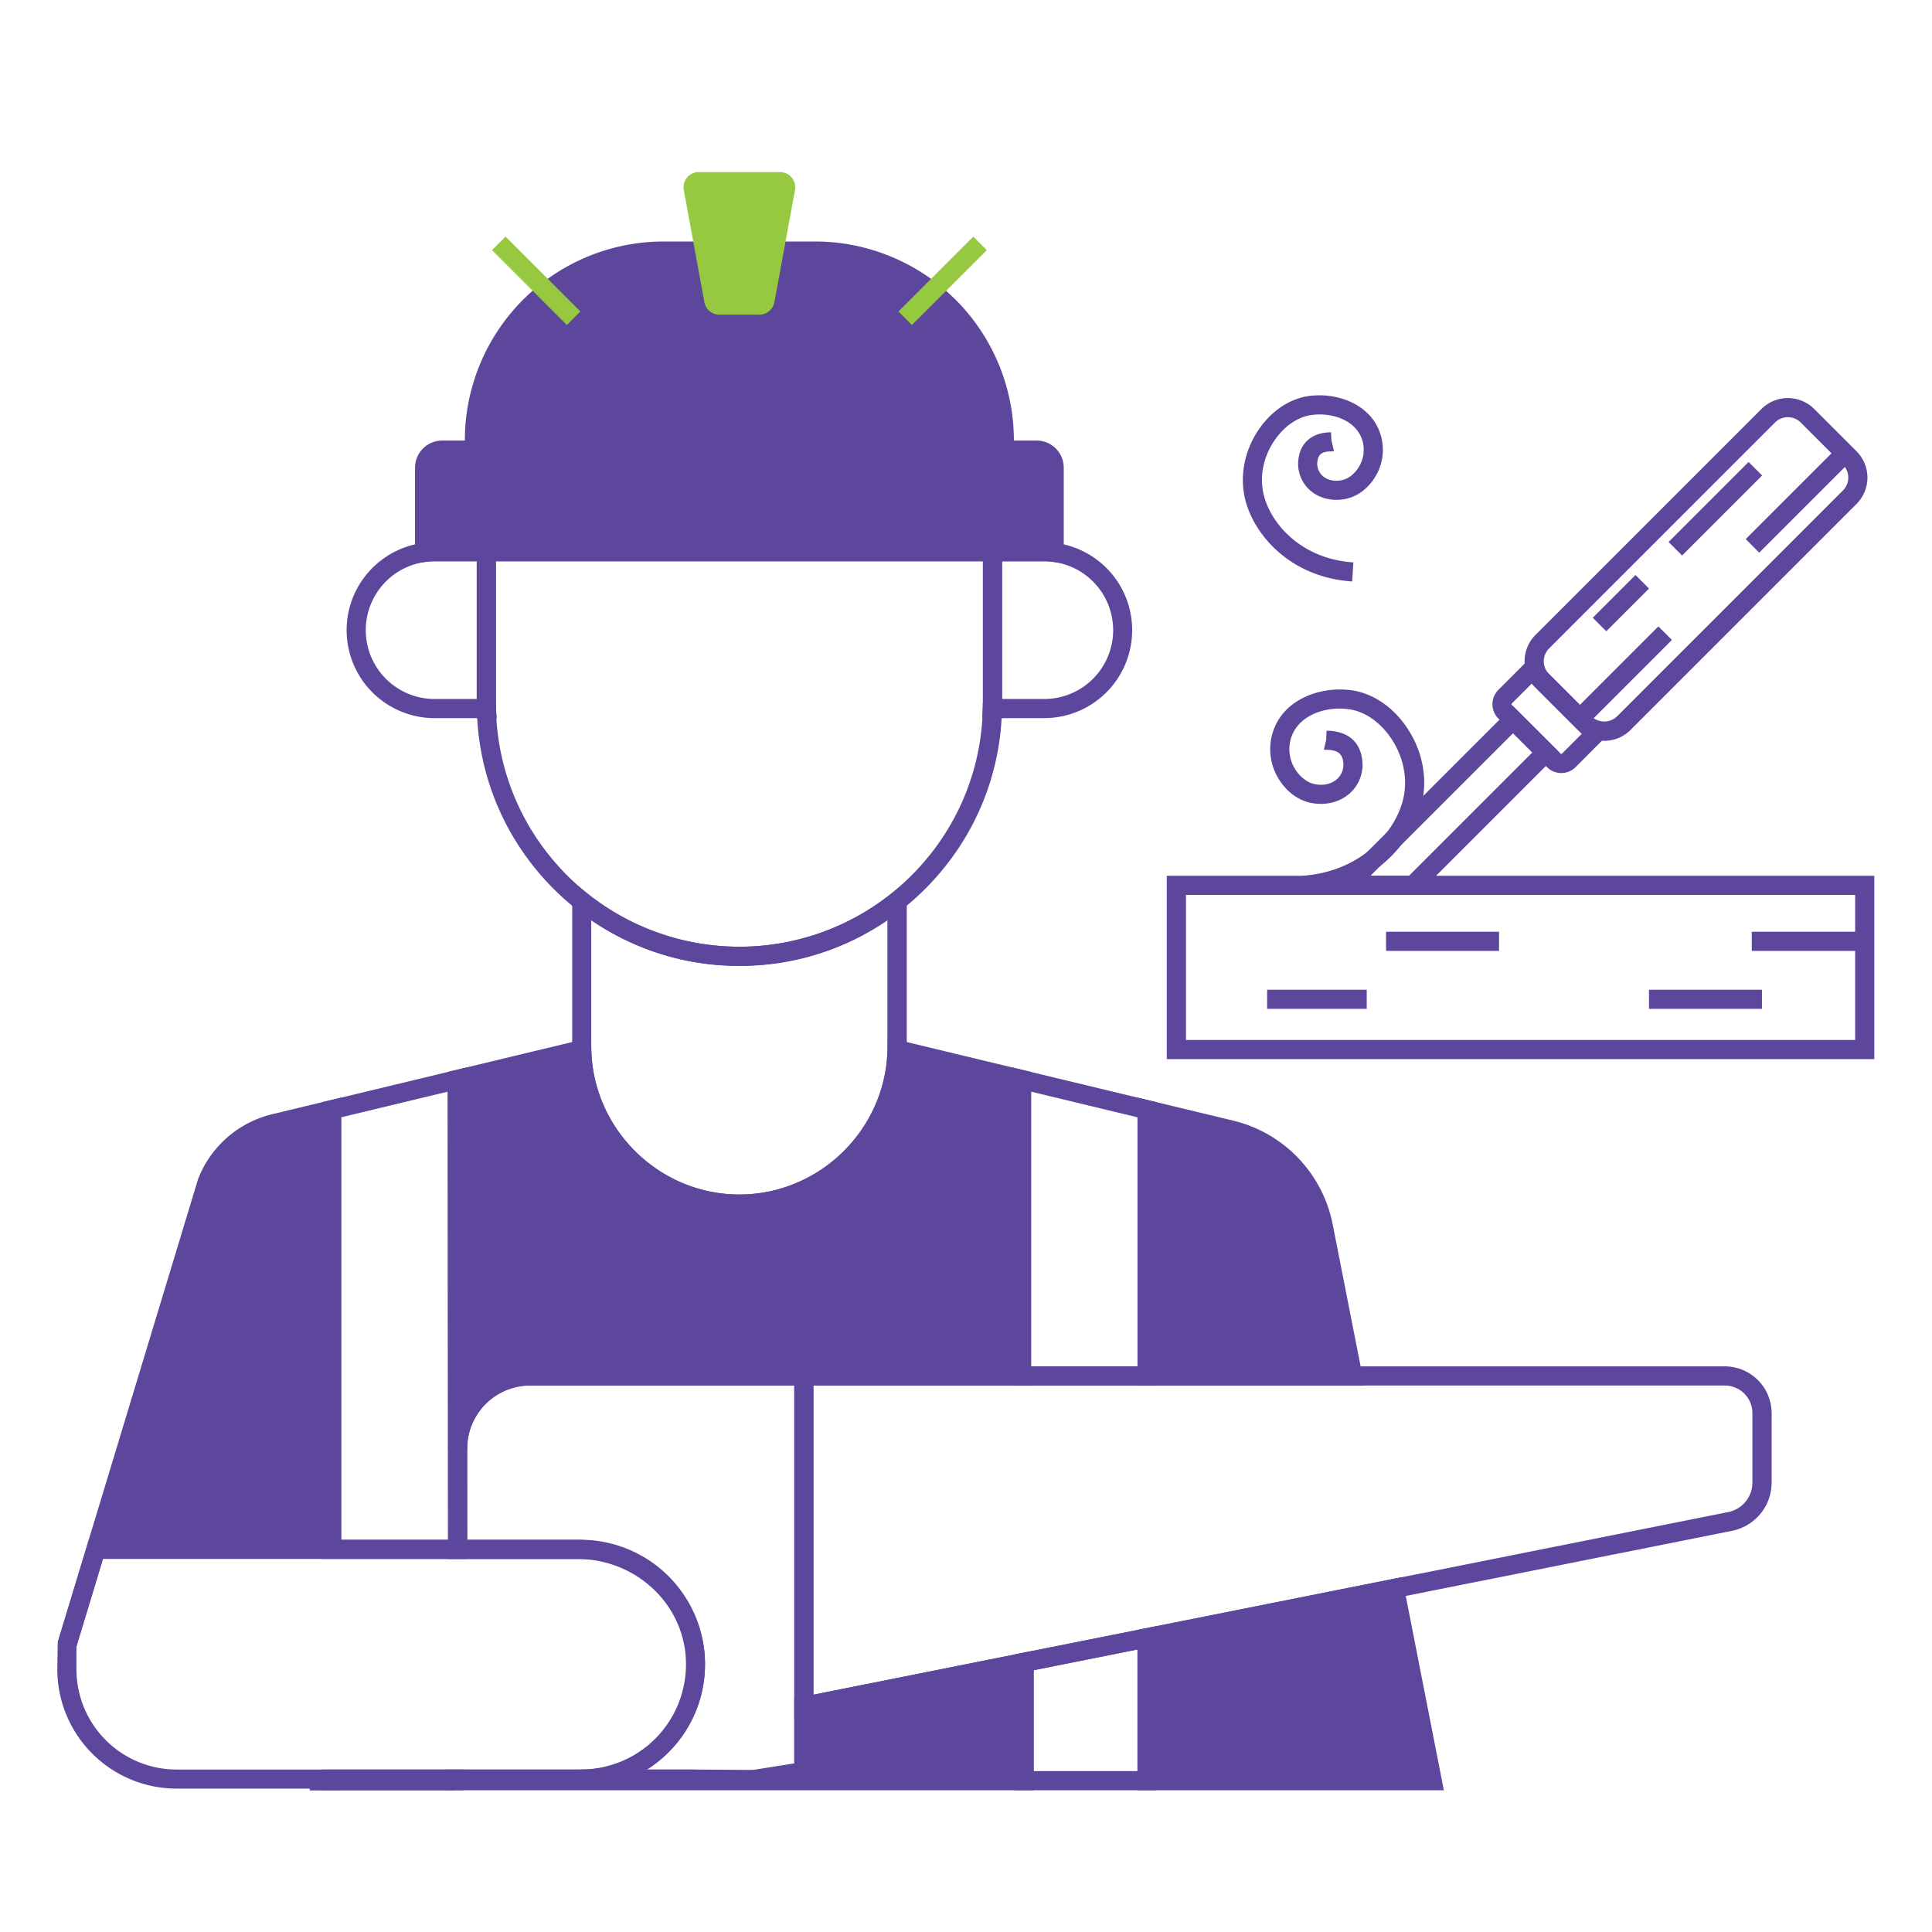 <svg id="Layer_1" data-name="Layer 1" xmlns="http://www.w3.org/2000/svg" viewBox="0 0 1024 1024"><defs><style>.cls-1{fill:#5d479c;}.cls-2{fill:#96c93f;}</style></defs><path class="cls-1" d="M531.12,380.62H520.68l.26-5.36c0-.72,0-1.43,0-2.14v-.4h5v-2.24l0,2.24h5.1Z"/><path class="cls-1" d="M262.83,380.62H230.34a46.63,46.63,0,0,1-5.93-92.88,42.54,42.54,0,0,1,5.93-.4h32.49Zm-32.49-83.14a31.9,31.9,0,0,0-4.58.31,36.49,36.49,0,0,0,4.58,72.69h22.35v-73Z"/><path class="cls-1" d="M263.19,380.62h-10.5v-7.9h5.07v-2.24l0,2.24h5.05v.4c0,.71,0,1.42.05,2.13Z"/><path class="cls-1" d="M558.74,247.9v44.87a36.86,36.86,0,0,0-5.3-.36H230.34a37.25,37.25,0,0,0-5.3.36V247.9a9.33,9.33,0,0,1,9.32-9.33H549.42A9.33,9.33,0,0,1,558.74,247.9Z"/><path class="cls-1" d="M563.81,298.63l-5.79-.84a31.31,31.31,0,0,0-4.58-.31H230.34a31.9,31.9,0,0,0-4.58.31l-5.79.83V247.9a14.41,14.41,0,0,1,14.39-14.4H549.42a14.41,14.41,0,0,1,14.39,14.4ZM230.34,287.34H553.68V247.9a4.26,4.26,0,0,0-4.26-4.26H234.36a4.26,4.26,0,0,0-4.25,4.26v39.44Z"/><path class="cls-1" d="M553.44,380.62H521V287.34h32.46a42.86,42.86,0,0,1,6,.41,46.63,46.63,0,0,1-6,92.87Zm-22.32-10.14h22.32A36.53,36.53,0,0,0,590,334a36.51,36.51,0,0,0-31.84-36.18,32,32,0,0,0-4.67-.32H531.12Z"/><path class="cls-1" d="M537.38,233.38v5.19h-291v-5.19A105.36,105.36,0,0,1,351.75,128H432A105.41,105.41,0,0,1,537.38,233.38Z"/><path class="cls-2" d="M402.45,166.78H381.34a8.09,8.09,0,0,1-8-6.63l-10.91-59.4a8.09,8.09,0,0,1,8-9.55h42.93a8.09,8.09,0,0,1,8,9.55l-10.91,59.4A8.09,8.09,0,0,1,402.45,166.78Z"/><line class="cls-2" x1="264.36" y1="128.99" x2="304.04" y2="168.67"/><rect class="cls-2" x="279.13" y="120.77" width="10.14" height="56.11" transform="translate(-22 244.55) rotate(-45)"/><line class="cls-2" x1="519.43" y1="128.99" x2="479.75" y2="168.67"/><rect class="cls-2" x="471.54" y="143.76" width="56.11" height="10.14" transform="translate(41.1 396.87) rotate(-45)"/><path class="cls-1" d="M391.89,643.25c-47.94,0-87.7-39-88.62-86.86a17.86,17.86,0,0,1,0-1.82V467.11l8.23,6.56a129.15,129.15,0,0,0,160.88,0l8.23-6.57v87.47c0,.75,0,1.45-.06,2.14C479.59,604.28,439.83,643.25,391.89,643.25ZM313.36,487.68v66.89c0,.46,0,.88,0,1.29.83,42.74,36,77.25,78.5,77.25s77.67-34.51,78.49-76.92c.05-.74,0-1.16,0-1.62V487.68a139.33,139.33,0,0,1-157.06,0Z"/><polygon class="cls-1" points="180.82 948.87 164.18 948.87 164.18 938.73 175.75 938.73 175.75 942.96 180.82 942.96 180.82 948.87"/><path class="cls-1" d="M717,729.28H608V588.18l44.63,10.74a65.33,65.33,0,0,1,48.74,50.83Z"/><path class="cls-1" d="M723.16,734.35H602.91V581.75L653.79,594a70.59,70.59,0,0,1,52.53,54.77ZM613.05,724.21h97.78l-14.45-73.48a60.45,60.45,0,0,0-45-46.88l-38.37-9.23Z"/><rect class="cls-1" x="170.73" y="937.89" width="75.32" height="10.97"/><path class="cls-1" d="M247.62,826.28H170.73V584.19l76.71-18.46Zm-66.75-10.13h56.61L237.3,578.6l-56.43,13.58Z"/><path class="cls-1" d="M613.05,734.35H536.34V565.73l76.71,18.46Zm-66.57-10.14h56.43v-132L546.48,578.6Z"/><path class="cls-1" d="M541.41,572.16V729.28H281a38.45,38.45,0,0,0-38.43,38.42V753.91h-.18V572.16l66-15.87a83.58,83.58,0,0,0,167.12,0Z"/><path class="cls-1" d="M247.62,767.7H237.48l-.18-199.53,76-18.29.12,6.31c.82,42.41,36,76.92,78.49,76.92s77.67-34.51,78.49-76.92l.12-6.31,76,18.29V734.35H281A33.39,33.39,0,0,0,247.62,767.7Zm-.18-191.54V740A43.42,43.42,0,0,1,281,724.21H536.34V576.16l-56.17-13.52c-4.09,45-42.44,80.61-88.28,80.61s-84.19-35.62-88.28-80.61Z"/><path class="cls-1" d="M391.91,511.94a137.61,137.61,0,0,1-86.78-30.36,140,140,0,0,1-22.69-22.83,137.84,137.84,0,0,1-29.69-83.1c-.06-.84-.06-1.89-.06-2.93V287.34H531.12v85.38c0,1,0,2.09-.06,3.13a137.73,137.73,0,0,1-29.69,82.9,141.19,141.19,0,0,1-22.72,22.86A137.71,137.71,0,0,1,391.91,511.94ZM262.83,297.48v75.24c0,.85,0,1.69.05,2.53a127.91,127.91,0,0,0,27.53,77.23,129.69,129.69,0,0,0,21,21.18,129.08,129.08,0,0,0,160.88,0,131,131,0,0,0,21.08-21.21,127.8,127.8,0,0,0,27.52-77c.06-1,.05-1.88.05-2.73V297.48Z"/><path class="cls-1" d="M263.19,380.62h-10.5v-7.9h5.07v-2.24l0,2.24h5.05v.4c0,.71,0,1.42.05,2.13Z"/><path class="cls-1" d="M531.12,380.62H520.68l.26-5.36c0-.72,0-1.43,0-2.14v-.4h5v-2.24l0,2.24h5.1Z"/><rect class="cls-1" x="164.18" y="938.73" width="76.8" height="10.14"/><path class="cls-1" d="M50.81,821.22l44.12-145.5.23-.79,14.72-48.56a51,51,0,0,1,35.55-30.87l30.32-7.32v233"/><path class="cls-1" d="M55.66,822.69l-9.7-3L105,624.9a56.22,56.22,0,0,1,39.22-34.33l36.57-8.83V821.22H170.68V594.62l-24.06,5.8a46,46,0,0,0-32,27.81Z"/><path class="cls-1" d="M307.73,948H93.59a63.28,63.28,0,0,1-63.22-63.21l.22-14.39,16.46-54.28H307.73a65.94,65.94,0,1,1,0,131.88ZM40.51,872.66v12.16a53.14,53.14,0,0,0,53.08,53.07H307.73a55.81,55.81,0,1,0,0-111.61H54.57Z"/><rect class="cls-1" x="16.64" y="841.49" width="52.97" height="10.14" transform="translate(-779.53 642.21) rotate(-73.13)"/><polyline class="cls-1" points="426.05 933.8 426.05 904.4 542.8 881.07 542.8 943.8 240.98 943.8 240.98 942.96 368.61 942.96"/><polygon class="cls-1" points="547.87 948.87 235.91 948.87 235.91 937.89 368.61 937.89 368.61 938.73 537.73 938.73 537.73 887.25 431.12 908.56 431.12 933.8 420.98 933.8 420.98 900.25 547.87 874.89 547.87 948.87"/><path class="cls-1" d="M613.05,948.87H537.73v-72l75.32-15Zm-65.18-10.14h55V874.24l-55,11Z"/><polygon class="cls-1" points="759.12 943.8 607.98 943.8 607.98 868.06 739.13 841.91 757.18 933.8 759.12 943.8"/><path class="cls-1" d="M765.27,948.87H602.91v-85l140.21-28ZM613.05,938.73H753l-17.84-90.86L613.05,872.22Z"/><path class="cls-1" d="M431.12,948.49,368.57,948H307.73V937.89a56.19,56.19,0,0,0,29-8.06c1.51-.93,3-2,4.47-3l2.24-1.75c1.16-1,2.53-2.27,3.86-3.55s2.42-2.56,3.58-3.93c.42-.58,1.07-1.43,1.77-2.27.9-1.24,1.93-2.74,2.87-4.28a56,56,0,0,0,8-31.65c-.05-1-.13-2-.22-3a42.33,42.33,0,0,0-.78-5.1c-5.3-26.07-29-45-56.43-45H237.48V767.7A43.54,43.54,0,0,1,281,724.21H431.12Zm-88.21-10.6h25.7l52.37.38V734.35H281a33.39,33.39,0,0,0-33.36,33.35v48.45H306c32.2,0,60.11,22.28,66.35,53a53.8,53.8,0,0,1,1,6.27c.1,1.17.2,2.36.25,3.5a66.19,66.19,0,0,1-9.43,37.36c-1.11,1.82-2.3,3.56-3.54,5.25-.77,1-1.33,1.68-1.84,2.36-1.52,1.81-2.91,3.35-4.4,4.84s-3,2.82-4.55,4.17l-2.58,2C345.8,936,344.36,937,342.91,937.89Z"/><path class="cls-1" d="M421,910.58V724.21H914.15A24.83,24.83,0,0,1,939,749v36.8a26.12,26.12,0,0,1-21,25.57Zm10.14-176.23V898.22L916,801.43a16,16,0,0,0,12.82-15.63V749a14.67,14.67,0,0,0-14.66-14.65Z"/><path class="cls-1" d="M716.67,308.18c-32-2.06-51.82-23.94-56.68-43.4-3-12.22-.53-25.62,6.93-36.76,6.68-10,16.34-16.57,26.5-18.07,15.52-2.28,34.36,4.58,38.71,21.8a27.33,27.33,0,0,1-3.34,21.16c-3.63,5.91-9.13,10.08-15.09,11.42-7.29,1.65-14.63-.11-19.63-4.72a18.75,18.75,0,0,1-5.82-16.69c1.22-8.66,7.71-13.76,17.21-13.8l.2,4.13,1.38,5.86-1.6.15c-5.66,0-6.78,2.43-7.15,5.08a8.67,8.67,0,0,0,2.64,7.81c2.59,2.39,6.43,3.22,10.53,2.29,3.26-.73,6.51-3.29,8.69-6.83a17.32,17.32,0,0,0,2.15-13.37C719.41,222.78,706,218.35,694.9,220c-7.33,1.08-14.46,6.07-19.55,13.68-5.87,8.77-7.88,19.21-5.52,28.66,4,16,20.57,34,47.49,35.74Z"/><path class="cls-1" d="M690.78,474.3l-.66-10.11c30.33-2,49-22.27,53.51-40.31,2.67-10.69.4-22.51-6.24-32.43-5.77-8.63-13.87-14.28-22.21-15.5-12.66-1.87-27.9,3.22-31.21,16.32a19.9,19.9,0,0,0,2.47,15.37c2.51,4.08,6.27,7,10.06,7.89,4.76,1.07,9.23.09,12.26-2.7a10.22,10.22,0,0,0,3.13-9.23c-.43-3.05-1.89-6.15-8.55-6.17h-.59l-1.06-.14,1.16-4.94.26-5.06c10.8.07,17.49,5.42,18.82,14.9a20.34,20.34,0,0,1-6.3,18.1c-5.44,5-13.42,6.92-21.37,5.13-6.5-1.47-12.5-6-16.46-12.48a29.88,29.88,0,0,1-3.66-23.15c4.76-18.87,25.47-26.39,42.52-23.88,11.17,1.65,21.79,8.9,29.16,19.9,8.22,12.29,11,27.07,7.64,40.53C748.09,447.84,726.18,472,690.78,474.3Z"/><path class="cls-1" d="M993.41,561.36h-375V464.19h375ZM628.59,551.22H983.27V474.33H628.59Z"/><rect class="cls-1" x="671.6" y="524.58" width="52.79" height="10.14"/><rect class="cls-1" x="734.64" y="493.85" width="59.88" height="10.14"/><rect class="cls-1" x="928.47" y="493.85" width="59.88" height="10.14"/><rect class="cls-1" x="873.99" y="524.58" width="59.88" height="10.14"/><path class="cls-1" d="M850.27,392.65a19.61,19.61,0,0,1-14-5.78h0l-22.43-22.43a19.76,19.76,0,0,1,0-27.92L933.64,216.75a19.78,19.78,0,0,1,27.92,0L984,239.19a19.75,19.75,0,0,1,0,27.91L864.23,386.87A19.61,19.61,0,0,1,850.27,392.65ZM947.6,221.12a9.57,9.57,0,0,0-6.79,2.8L821.05,343.69a9.6,9.6,0,0,0,0,13.58l22.43,22.43a9.84,9.84,0,0,0,13.58,0L976.82,259.93a9.61,9.61,0,0,0,0-13.57l-22.43-22.44A9.57,9.57,0,0,0,947.6,221.12Z"/><path class="cls-1" d="M827.5,409.73a10.63,10.63,0,0,1-7.56-3.13h0l-25.8-25.79a10.73,10.73,0,0,1,0-15.13L811.8,348l40.92,40.92L835.07,406.6A10.63,10.63,0,0,1,827.5,409.73Zm-.39-10.3a.63.63,0,0,0,.78,0l10.49-10.49L811.8,362.36l-10.48,10.49a.56.56,0,0,0,0,.79Z"/><path class="cls-1" d="M751,474.33H717.75l-7.94-7.94,92.11-92.11,24.59,24.52Zm-24.63-10.14h20.43l65.38-65.38-10.23-10.2Z"/><rect class="cls-1" x="879.14" y="264.53" width="59.99" height="10.14" transform="translate(75.67 721.86) rotate(-45)"/><rect class="cls-1" x="843.07" y="314.58" width="32.03" height="10.14" transform="translate(25.61 701.12) rotate(-45)"/><rect class="cls-1" x="918.67" y="259.69" width="69.36" height="10.14" transform="translate(92.04 751.71) rotate(-45)"/><rect class="cls-1" x="828.01" y="353.09" width="63.9" height="10.14" transform="translate(-1.37 713.02) rotate(-45)"/></svg>
